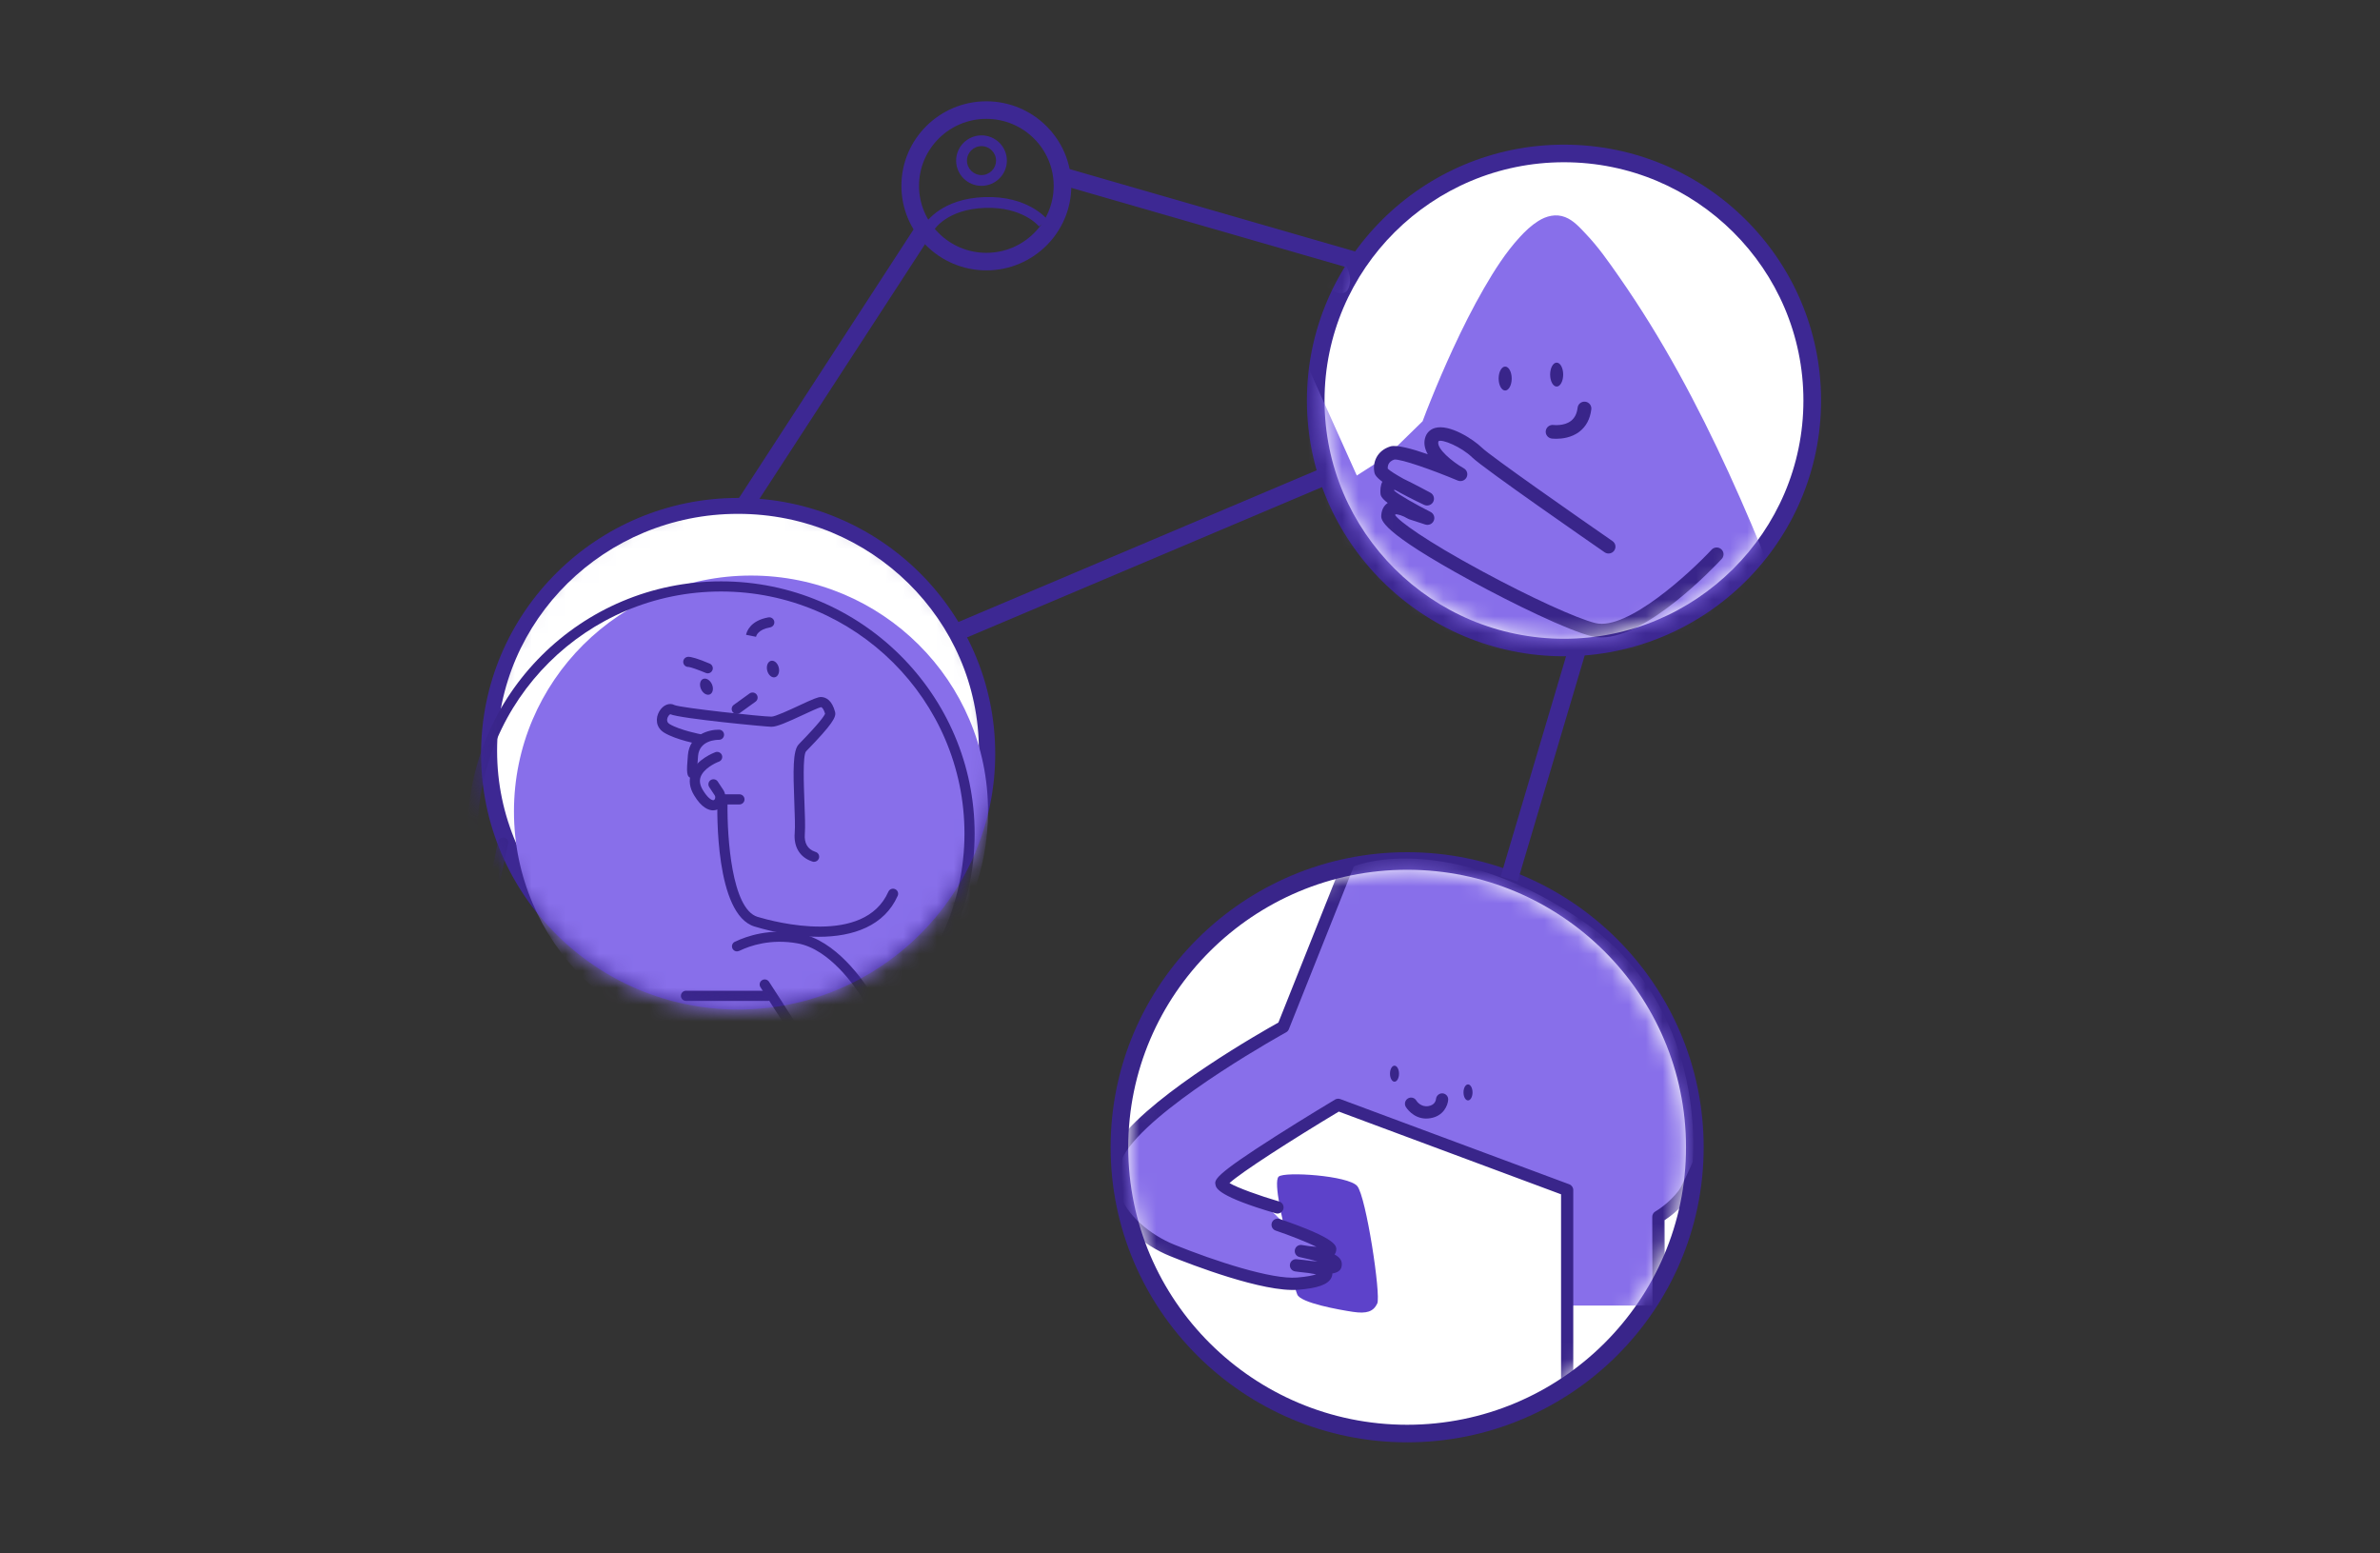 <svg width="141" height="92" viewBox="0 0 141 92" fill="none" xmlns="http://www.w3.org/2000/svg">
<rect x="0" y="0" width="141" height="92" fill="#333333" stroke="none"/>
<path d="M92.657 38.352C100.78 38.352 107.365 31.801 107.365 23.72C107.365 15.639 100.78 9.088 92.657 9.088C84.534 9.088 77.949 15.639 77.949 23.72C77.949 31.801 84.534 38.352 92.657 38.352Z" fill="white"/>
<path d="M92.656 38.873C84.259 38.873 77.426 32.076 77.426 23.72C77.426 15.364 84.259 8.568 92.656 8.568C101.053 8.568 107.887 15.364 107.887 23.72C107.887 32.076 101.055 38.873 92.656 38.873ZM92.656 9.61C84.834 9.61 78.471 15.941 78.471 23.723C78.471 31.504 84.834 37.835 92.656 37.835C100.478 37.835 106.841 31.504 106.841 23.723C106.841 15.941 100.478 9.61 92.656 9.61Z" fill="#3D2893"/>
<path d="M83.365 84.912C92.779 84.912 100.41 77.32 100.41 67.955C100.41 58.59 92.779 50.998 83.365 50.998C73.951 50.998 66.32 58.59 66.32 67.955C66.32 77.32 73.951 84.912 83.365 84.912Z" fill="white"/>
<path d="M83.364 85.433C73.677 85.433 65.797 77.593 65.797 67.956C65.797 58.319 73.677 50.478 83.364 50.478C93.051 50.478 100.932 58.319 100.932 67.956C100.932 77.593 93.051 85.433 83.364 85.433ZM83.364 51.518C74.254 51.518 66.842 58.893 66.842 67.956C66.842 77.019 74.254 84.393 83.364 84.393C92.474 84.393 99.886 77.019 99.886 67.956C99.886 58.893 92.474 51.518 83.364 51.518Z" fill="#39258A"/>
<path d="M58.436 16.015C55.66 16.015 53.402 13.769 53.402 11.008C53.402 8.246 55.662 6 58.436 6C61.21 6 63.469 8.246 63.469 11.008C63.469 13.769 61.212 16.015 58.436 16.015ZM58.436 7.04C56.237 7.04 54.447 8.82 54.447 11.008C54.447 13.195 56.237 14.976 58.436 14.976C60.635 14.976 62.424 13.195 62.424 11.008C62.424 8.82 60.635 7.04 58.436 7.04Z" fill="#3D2893"/>
<path d="M54.308 13.307L43.625 29.736L44.503 30.301L55.186 13.872L54.308 13.307Z" fill="#3D2893"/>
<path d="M63.057 9.927L62.766 10.926L80.349 15.998L80.64 14.999L63.057 9.927Z" fill="#3D2893"/>
<path d="M78.433 27.675L56.359 37.02L56.769 37.976L78.842 28.632L78.433 27.675Z" fill="#3D2893"/>
<path d="M92.979 38.201L88.906 51.914L89.909 52.209L93.981 38.495L92.979 38.201Z" fill="#3D2893"/>
<mask id="mask0_5403_92388" style="mask-type:luminance" maskUnits="userSpaceOnUse" x="78" y="9" width="29" height="29">
<path d="M92.61 37.853C100.45 37.853 106.805 31.557 106.805 23.789C106.805 16.021 100.45 9.725 92.61 9.725C84.77 9.725 78.414 16.021 78.414 23.789C78.414 31.557 84.77 37.853 92.61 37.853Z" fill="white"/>
</mask>
<g mask="url(#mask0_5403_92388)">
<path d="M84.283 24.943C84.438 24.521 84.605 24.101 84.774 23.683C85.182 22.67 85.615 21.668 86.072 20.676C86.637 19.453 87.241 18.245 87.916 17.076C88.533 16.009 89.204 14.951 90.042 14.04C90.366 13.686 90.721 13.351 91.129 13.094C91.608 12.79 92.176 12.646 92.722 12.859C93.217 13.05 93.577 13.462 93.932 13.834C94.687 14.62 95.316 15.527 95.937 16.417C96.558 17.307 97.168 18.239 97.747 19.172C98.915 21.063 99.984 23.011 100.977 24.997C101.972 26.985 102.891 29.009 103.761 31.053C104.35 32.442 104.917 33.844 105.465 35.25C106.209 37.159 107.087 40.478 104.332 41.295C104.043 41.38 103.744 41.426 103.445 41.447C101.443 41.582 86.045 41.719 83.597 41.74C83.332 41.742 83.073 41.817 82.851 41.959C82.32 42.298 81.392 43.109 80.706 44.901C79.692 47.559 79.306 49.98 77.22 49.714C75.133 49.447 68.994 47.736 69.142 47.411C69.291 47.087 71.377 47.322 72.033 46.407C72.69 45.492 74.21 40.355 74.506 40.089C74.803 39.823 69.828 43.396 68.576 43.514C67.324 43.633 62.526 38.317 62.526 38.317C62.526 38.317 61.544 37.756 63.183 37.727C64.822 37.698 64.882 37.993 65.746 37.579C66.609 37.165 73.672 31.646 73.672 31.646C73.672 31.646 71.168 23.675 70.723 22.14C70.328 20.786 70.006 19.366 70.048 17.95C70.069 17.232 70.188 16.473 70.589 15.862C71.097 15.082 72.167 14.647 73.022 14.358C73.992 14.03 75.043 13.832 76.07 13.807C76.923 13.786 77.863 13.882 78.597 14.354C78.773 14.466 78.934 14.604 79.07 14.761C79.567 15.346 80.203 16.207 79.912 17.014C79.883 17.097 79.841 17.18 79.78 17.245C79.412 17.64 78.651 16.999 78.317 16.816C77.96 16.619 77.602 16.417 77.251 16.209C77.251 16.209 77.55 16.889 77.431 18.157C77.312 19.426 76.983 19.634 77.044 20.283C77.105 20.932 77.224 21.14 77.224 21.14L80.382 28.167L82.155 27.029L84.285 24.947L84.283 24.943Z" fill="#886FEA"/>
<path d="M92.199 25.99C92.04 25.99 91.938 25.976 91.925 25.976C91.702 25.944 91.547 25.741 91.578 25.518C91.61 25.298 91.817 25.142 92.038 25.173C92.051 25.173 92.657 25.248 93.069 24.932C93.29 24.761 93.42 24.505 93.464 24.148C93.491 23.925 93.692 23.767 93.919 23.794C94.143 23.821 94.302 24.023 94.275 24.245C94.204 24.823 93.963 25.271 93.562 25.576C93.096 25.93 92.529 25.99 92.199 25.99Z" fill="#39258A"/>
<path d="M89.172 23.131C89.385 23.131 89.559 22.814 89.559 22.422C89.559 22.03 89.385 21.713 89.172 21.713C88.958 21.713 88.785 22.03 88.785 22.422C88.785 22.814 88.958 23.131 89.172 23.131Z" fill="#39258A"/>
<path d="M92.223 22.897C92.436 22.897 92.609 22.579 92.609 22.188C92.609 21.796 92.436 21.479 92.223 21.479C92.009 21.479 91.836 21.796 91.836 22.188C91.836 22.579 92.009 22.897 92.223 22.897Z" fill="#39258A"/>
<path d="M94.872 37.756C94.686 37.756 94.504 37.737 94.331 37.696C92.92 37.357 89.619 35.753 87.153 34.408C81.753 31.461 81.808 30.791 81.833 30.505C81.864 30.111 82.046 29.904 82.215 29.793C81.797 29.471 81.789 29.321 81.783 29.209C81.772 29.036 81.778 28.764 81.895 28.535C81.465 28.213 81.438 28.057 81.421 27.965C81.316 27.391 81.567 26.699 82.364 26.445C82.723 26.331 83.628 26.572 84.588 26.907C84.425 26.62 84.343 26.31 84.414 25.996C84.487 25.671 84.699 25.441 85.01 25.351C85.865 25.102 87.272 26.008 87.801 26.524C88.319 27.029 93.558 30.685 95.531 32.05C95.717 32.178 95.761 32.43 95.631 32.613C95.502 32.796 95.247 32.842 95.063 32.713C94.331 32.206 87.888 27.745 87.226 27.1C86.574 26.464 85.422 25.992 85.223 26.133C85.223 26.133 85.217 26.143 85.211 26.173C85.119 26.584 86.03 27.348 86.724 27.741C86.912 27.847 86.983 28.08 86.887 28.271C86.791 28.462 86.561 28.547 86.362 28.464C84.845 27.828 82.984 27.175 82.604 27.221C82.242 27.341 82.205 27.605 82.217 27.762C82.339 27.884 82.694 28.109 83.145 28.36C83.714 28.631 84.617 29.115 84.74 29.182C84.935 29.286 85.01 29.527 84.91 29.723C84.809 29.918 84.569 29.997 84.37 29.904C83.651 29.562 83.11 29.28 82.7 29.047C82.665 29.03 82.631 29.015 82.602 29.003C82.602 29.022 82.598 29.04 82.598 29.063C82.855 29.298 83.877 29.883 84.751 30.323C84.941 30.419 85.025 30.644 84.943 30.839C84.862 31.035 84.64 31.135 84.437 31.068L83.488 30.758C83.457 30.748 83.428 30.733 83.4 30.717C83.118 30.544 82.773 30.44 82.669 30.467C82.665 30.475 82.66 30.488 82.656 30.513C82.872 30.854 84.379 31.985 87.822 33.844C90.673 35.385 93.43 36.644 94.525 36.908C96.415 37.361 100.13 33.921 101.401 32.559C101.553 32.395 101.812 32.384 101.978 32.536C102.143 32.688 102.153 32.944 102.001 33.108C101.532 33.611 97.59 37.756 94.872 37.756Z" fill="#39258A"/>
</g>
<mask id="mask1_5403_92388" style="mask-type:luminance" maskUnits="userSpaceOnUse" x="66" y="51" width="34" height="34">
<path d="M83.327 84.559C92.422 84.559 99.795 77.167 99.795 68.047C99.795 58.928 92.422 51.535 83.327 51.535C74.232 51.535 66.859 58.928 66.859 68.047C66.859 77.167 74.232 84.559 83.327 84.559Z" fill="white"/>
</mask>
<g mask="url(#mask1_5403_92388)">
<path d="M79.945 51.424L75.987 60.899C73.268 62.139 67.567 65.385 66.511 68.455C66.392 69.735 66.392 72.438 67.351 73.013C69.07 73.893 73.108 75.7 75.507 75.892C77.906 76.084 78.426 75.572 78.386 75.292V73.613L75.987 72.413C75.627 71.934 74.475 70.854 72.748 70.374L72.508 70.015L79.225 65.457L92.779 70.734V77.331H98.536L98.296 72.054L100.095 70.374C100.735 66.976 100.359 59.052 93.738 54.542C87.117 50.032 81.784 50.584 79.945 51.424Z" fill="#886FEA"/>
<path d="M76.089 72.686C76.089 72.686 75.411 70.011 75.752 69.695C76.095 69.379 79.881 69.631 80.407 70.252C80.934 70.874 81.823 76.731 81.593 77.213C81.361 77.695 80.963 77.826 80.148 77.704C79.333 77.581 77.048 77.176 76.854 76.674C76.659 76.173 76.743 76.109 76.743 76.109C76.743 76.109 78.26 75.961 78.455 75.637C78.649 75.312 78.478 75.252 78.478 75.252L78.2 75.121C78.2 75.121 78.831 75.081 78.846 75.079C78.861 75.077 79.122 74.95 79.122 74.95L79.084 74.732L78.139 74.318L78.047 74.266L78.614 74.179L78.796 73.994L78.373 73.644L76.684 72.906L76.089 72.686Z" fill="#5D42CA"/>
<path d="M101.158 87.766H90.368C90.228 87.766 90.1 87.684 90.039 87.558C89.979 87.431 89.998 87.281 90.085 87.173C90.133 87.115 91.191 85.832 92.483 85.372V70.742L79.316 65.842C76.517 67.521 73.544 69.432 72.84 70.076C73.304 70.355 74.629 70.831 75.783 71.168C75.975 71.224 76.086 71.426 76.03 71.62C75.973 71.813 75.773 71.923 75.58 71.867C72.194 70.881 72.06 70.378 72.018 70.212C71.935 69.891 71.874 69.66 75.582 67.298C77.309 66.198 79.076 65.141 79.092 65.131C79.186 65.075 79.301 65.064 79.404 65.102L92.97 70.149C93.112 70.201 93.206 70.338 93.206 70.49V85.64C93.206 85.807 93.093 85.952 92.933 85.992C92.276 86.158 91.647 86.641 91.216 87.04H100.351C99.678 86.451 98.587 85.807 98.115 85.553C97.997 85.49 97.924 85.368 97.922 85.233L97.885 72.075C97.885 71.942 97.958 71.819 98.073 71.755C98.079 71.751 98.832 71.33 99.459 70.515C99.939 69.891 102.945 62.544 104.852 57.759C105.792 55.111 107.218 50.563 107.019 49.678C106.773 48.581 105.397 48.17 105.385 48.166C105.253 48.128 105.155 48.018 105.13 47.883C105.105 47.748 105.157 47.61 105.266 47.527C107.795 45.581 111.643 42.603 111.875 42.38C112.03 42.214 112.36 41.051 112.178 39.431C112.001 37.863 109.451 31.329 109.425 31.265C109.388 31.167 109.392 31.057 109.442 30.965C109.634 30.595 109.835 30.162 109.965 29.836C108.805 30.433 106.062 32.051 105.418 32.485C105.443 33.022 106.075 35.06 106.503 36.434C107.08 38.294 107.433 39.454 107.425 39.864C107.419 40.128 107.41 40.573 103.769 43.36C102.032 44.688 100.274 45.93 100.257 45.943C100.153 46.017 100.017 46.03 99.9 45.978L94.143 43.399C94.017 43.343 93.934 43.218 93.927 43.081C93.79 39.331 93.555 35.116 93.39 34.654C93.081 34.049 90.257 26.823 89.935 25.995C89.897 25.899 89.901 25.791 89.947 25.7C90.119 25.356 90.299 24.97 90.437 24.651C89.824 24.957 88.831 25.446 87.508 25.926C86.105 26.436 85.687 26.856 85.574 27.01C86.741 30.179 88.503 34.902 88.72 35.301C89.051 35.904 88.86 39.741 88.764 41.363C88.758 41.48 88.695 41.586 88.597 41.648C88.499 41.711 88.376 41.723 88.269 41.679L86.429 40.941C85.976 40.793 85.204 40.648 84.885 40.779C84.538 40.92 84.117 41.592 83.959 41.908L76.356 60.964C76.325 61.043 76.268 61.107 76.193 61.147C76.122 61.186 69.109 65.06 66.922 67.916C66.257 68.785 66.04 69.669 66.278 70.544C66.669 71.979 68.21 73.175 69.564 73.722C71.979 74.699 75.332 75.795 76.841 75.673C77.434 75.625 77.777 75.548 77.974 75.481C77.84 75.454 77.681 75.427 77.508 75.402C77.085 75.361 76.745 75.311 76.726 75.309C76.531 75.28 76.396 75.101 76.419 74.905C76.442 74.71 76.615 74.568 76.814 74.587C77.159 74.62 77.443 74.654 77.679 74.689C77.809 74.701 77.936 74.712 78.058 74.718C77.713 74.624 77.309 74.531 76.987 74.458C76.795 74.415 76.674 74.223 76.713 74.03C76.753 73.836 76.939 73.71 77.136 73.747C77.43 73.801 77.738 73.838 77.993 73.853C77.416 73.57 76.444 73.185 75.574 72.89C75.384 72.826 75.284 72.62 75.348 72.428C75.413 72.239 75.618 72.137 75.808 72.202C79.241 73.373 79.19 73.805 79.161 74.063C79.151 74.152 79.117 74.236 79.063 74.306C79.393 74.481 79.544 74.697 79.481 75.018C79.435 75.257 79.247 75.379 78.935 75.431C78.935 75.527 78.908 75.623 78.86 75.712C78.651 76.093 78.049 76.305 76.906 76.396C74.853 76.565 70.566 74.907 69.301 74.394C67.781 73.778 66.042 72.408 65.586 70.731C65.285 69.625 65.544 68.527 66.353 67.469C68.5 64.663 74.776 61.103 75.737 60.568L83.296 41.619C83.296 41.619 83.302 41.602 83.306 41.594C83.367 41.471 83.915 40.386 84.615 40.099C85.311 39.816 86.532 40.203 86.67 40.248C86.676 40.251 86.684 40.253 86.691 40.257L88.075 40.812C88.2 38.46 88.24 35.996 88.087 35.64C87.771 35.064 85.146 27.927 84.847 27.116C84.828 27.066 84.822 27.012 84.826 26.958C84.849 26.698 85.131 26.012 87.266 25.238C88.595 24.755 89.588 24.261 90.181 23.965C90.673 23.72 90.838 23.639 90.999 23.639C91.135 23.639 91.258 23.707 91.329 23.824C91.427 23.982 91.528 24.146 90.673 25.876C91.944 29.129 93.846 33.956 94.038 34.318C94.316 34.837 94.55 40.267 94.647 42.823L100.008 45.227C103.156 42.998 106.461 40.411 106.702 39.822C106.685 39.46 106.202 37.905 105.813 36.649C104.638 32.866 104.517 32.255 104.883 31.974C105.1 31.807 106.401 31.015 107.611 30.312C110.153 28.836 110.32 28.869 110.481 28.898C110.615 28.923 110.726 29.008 110.784 29.131C110.845 29.256 110.983 29.541 110.163 31.15C110.563 32.18 112.728 37.807 112.902 39.348C113.092 41.031 112.785 42.499 112.392 42.894C112.143 43.143 107.889 46.425 106.206 47.723C106.76 48.012 107.521 48.569 107.732 49.517C108.042 50.898 105.794 57.291 105.535 58.015C105.042 59.256 100.736 70.053 100.04 70.958C99.513 71.644 98.915 72.081 98.616 72.277L98.652 85.016C99.26 85.357 100.993 86.379 101.474 87.223C101.538 87.335 101.536 87.474 101.474 87.585C101.411 87.695 101.29 87.766 101.16 87.766H101.158ZM93.397 34.657C93.397 34.657 93.397 34.661 93.399 34.661C93.399 34.661 93.399 34.658 93.397 34.657Z" fill="#39258A"/>
<path d="M84.5 66.256C83.708 66.256 83.304 65.595 83.285 65.563C83.183 65.391 83.24 65.168 83.411 65.064C83.582 64.962 83.804 65.016 83.906 65.187C83.933 65.231 84.172 65.588 84.621 65.518C85.008 65.457 85.067 65.177 85.075 65.091C85.096 64.894 85.271 64.748 85.466 64.763C85.662 64.779 85.811 64.948 85.796 65.145C85.775 65.468 85.524 66.112 84.732 66.235C84.65 66.248 84.573 66.254 84.5 66.254V66.256Z" fill="#39258A"/>
<path d="M82.615 64.072C82.763 64.072 82.883 63.859 82.883 63.597C82.883 63.335 82.763 63.123 82.615 63.123C82.467 63.123 82.348 63.335 82.348 63.597C82.348 63.859 82.467 64.072 82.615 64.072Z" fill="#39258A"/>
<path d="M86.971 65.181C87.118 65.181 87.238 64.969 87.238 64.707C87.238 64.445 87.118 64.232 86.971 64.232C86.823 64.232 86.703 64.445 86.703 64.707C86.703 64.969 86.823 65.181 86.971 65.181Z" fill="#39258A"/>
</g>
<path d="M55.36 13.587L54.812 13.252C54.85 13.192 55.759 11.761 58.333 11.674C60.895 11.587 62.014 12.957 62.06 13.015L61.556 13.412C61.518 13.367 60.576 12.24 58.356 12.314C56.125 12.389 55.368 13.575 55.362 13.587H55.36Z" fill="#3D2893"/>
<path d="M58.148 11.008C57.318 11.008 56.645 10.336 56.645 9.513C56.645 8.689 57.32 8.018 58.148 8.018C58.975 8.018 59.651 8.689 59.651 9.513C59.651 10.336 58.975 11.008 58.148 11.008ZM58.148 8.656C57.673 8.656 57.286 9.041 57.286 9.513C57.286 9.985 57.673 10.37 58.148 10.37C58.622 10.37 59.009 9.985 59.009 9.513C59.009 9.041 58.622 8.656 58.148 8.656Z" fill="#3D2893"/>
<path d="M43.731 59.278C51.854 59.278 58.439 52.727 58.439 44.646C58.439 36.565 51.854 30.014 43.731 30.014C35.608 30.014 29.023 36.565 29.023 44.646C29.023 52.727 35.608 59.278 43.731 59.278Z" fill="#3D2893"/>
<path d="M43.73 59.798C35.331 59.798 28.5 53.002 28.5 44.646C28.5 36.29 35.331 29.494 43.73 29.494C52.129 29.494 58.961 36.29 58.961 44.646C58.961 53.002 52.129 59.798 43.73 59.798ZM43.73 30.536C35.908 30.536 29.545 36.866 29.545 44.648C29.545 52.43 35.908 58.761 43.73 58.761C51.553 58.761 57.916 52.43 57.916 44.648C57.916 36.866 51.553 30.536 43.73 30.536Z" fill="#3D2893"/>
<mask id="mask2_5403_92388" style="mask-type:luminance" maskUnits="userSpaceOnUse" x="28" y="29" width="31" height="31">
<path d="M43.73 59.798C52.142 59.798 58.961 53.014 58.961 44.646C58.961 36.278 52.142 29.494 43.73 29.494C35.319 29.494 28.5 36.278 28.5 44.646C28.5 53.014 35.319 59.798 43.73 59.798Z" fill="white"/>
</mask>
<g mask="url(#mask2_5403_92388)">
<path d="M43.722 58.502C51.605 58.502 57.995 52.219 57.995 44.469C57.995 36.718 51.605 30.436 43.722 30.436C35.84 30.436 29.449 36.718 29.449 44.469C29.449 52.219 35.84 58.502 43.722 58.502Z" fill="white"/>
<path d="M61.32 56.646C61.32 56.646 61.207 56.626 59.8 55.788C58.719 55.143 57.935 53.66 57.629 53.01C58.214 51.471 58.536 49.804 58.536 48.063C58.536 40.347 52.249 34.092 44.493 34.092C36.737 34.092 30.449 40.347 30.449 48.063C30.449 55.779 36.737 62.035 44.493 62.035C49.486 62.035 53.87 59.442 56.359 55.537C56.564 55.734 56.823 55.945 57.16 56.158C58.834 57.22 61.173 56.873 61.318 56.761C61.462 56.648 61.318 56.648 61.318 56.648L61.32 56.646Z" fill="#886FEA"/>
<path d="M52.328 60.779C52.243 60.779 52.16 60.743 52.101 60.676C51.993 60.55 52.006 60.36 52.133 60.252C55.315 57.521 57.139 53.56 57.139 49.384C57.139 41.473 50.669 35.036 42.717 35.036C34.765 35.036 28.293 41.473 28.293 49.384C28.293 50.809 28.502 52.213 28.914 53.562C28.964 53.721 28.874 53.889 28.714 53.936C28.554 53.986 28.385 53.896 28.338 53.737C27.908 52.332 27.691 50.867 27.691 49.384C27.691 41.141 34.432 34.435 42.717 34.435C51.002 34.435 57.742 41.141 57.742 49.384C57.742 53.735 55.842 57.862 52.527 60.705C52.47 60.754 52.401 60.779 52.331 60.779H52.328Z" fill="#39258A"/>
<path d="M42.713 64.331C38.862 64.331 35.2 62.884 32.403 60.256C32.281 60.141 32.277 59.951 32.392 59.832C32.507 59.711 32.698 59.707 32.817 59.821C35.504 62.344 39.019 63.733 42.715 63.733C43.12 63.733 43.526 63.717 43.927 63.684C44.093 63.67 44.237 63.793 44.253 63.957C44.269 64.12 44.143 64.266 43.978 64.282C43.562 64.315 43.138 64.333 42.717 64.333L42.713 64.331Z" fill="#39258A"/>
<path d="M23.97 64.392C23.911 64.392 23.85 64.374 23.799 64.338C23.661 64.244 23.628 64.058 23.72 63.922C23.731 63.904 24.01 63.5 24.643 62.895C25.195 62.367 26.366 62.116 26.859 62.031L29.514 49.843C29.55 49.681 29.71 49.578 29.872 49.612C30.035 49.648 30.138 49.807 30.104 49.968L27.404 62.355C27.377 62.479 27.276 62.573 27.15 62.588C26.72 62.647 25.506 62.895 25.06 63.323C24.479 63.883 24.218 64.253 24.215 64.258C24.157 64.343 24.062 64.388 23.968 64.388L23.97 64.392Z" fill="#39258A"/>
<path d="M32.871 64.333C32.758 64.333 32.65 64.27 32.598 64.163C32.432 63.818 31.81 63.522 31.605 63.446C31.461 63.392 31.38 63.237 31.421 63.087L32.684 58.358C32.727 58.197 32.893 58.102 33.053 58.145C33.215 58.188 33.31 58.351 33.267 58.512L32.071 62.991C32.396 63.146 32.929 63.455 33.146 63.901C33.218 64.051 33.155 64.23 33.004 64.302C32.961 64.322 32.918 64.331 32.873 64.331L32.871 64.333Z" fill="#39258A"/>
<path d="M45.508 59.286H40.642C40.475 59.286 40.34 59.152 40.34 58.986C40.34 58.82 40.475 58.685 40.642 58.685H45.508C45.675 58.685 45.81 58.82 45.81 58.986C45.81 59.152 45.675 59.286 45.508 59.286Z" fill="#39258A"/>
<path d="M51.216 68.899C51.2 68.899 51.182 68.899 51.166 68.894C51.065 68.876 50.982 68.811 50.941 68.717C50.93 68.692 49.889 66.322 49.045 64.823C48.198 63.318 45.084 58.525 45.052 58.476C44.962 58.337 45.002 58.151 45.142 58.062C45.282 57.972 45.469 58.012 45.559 58.151C45.687 58.348 48.716 63.008 49.572 64.53C50.214 65.672 50.966 67.301 51.308 68.061L55.27 63.797C54.983 63.831 54.589 63.882 54.222 63.932C54.103 63.947 53.986 63.891 53.923 63.791C53.896 63.748 51.333 59.527 51.099 59.146C50.678 58.467 49.157 56.222 47.259 55.88C45.656 55.59 44.428 56.021 43.84 56.303C43.78 56.332 43.615 56.41 43.464 56.278C43.374 56.198 43.341 56.072 43.379 55.958C43.41 55.866 43.48 55.801 43.563 55.772L43.579 55.765C44.235 55.452 45.597 54.974 47.367 55.292C49.511 55.68 51.16 58.102 51.612 58.835C51.824 59.177 53.849 62.511 54.337 63.316C54.808 63.253 55.558 63.156 55.693 63.161C55.815 63.165 55.923 63.221 55.995 63.318C56.118 63.486 56.076 63.71 56.051 63.797C56.037 63.844 56.015 63.887 55.981 63.92L51.439 68.807C51.38 68.87 51.301 68.903 51.218 68.903L51.216 68.899Z" fill="#39258A"/>
<path d="M48.23 51.05C48.194 51.05 48.158 51.043 48.122 51.029L48.111 51.025C47.39 50.783 47.014 50.171 47.081 49.345C47.113 48.964 47.086 48.278 47.059 47.55C46.985 45.639 46.967 44.454 47.32 44.089L47.365 44.041C48.545 42.827 48.827 42.415 48.881 42.274C48.816 42.05 48.725 41.902 48.642 41.886C48.496 41.915 47.971 42.16 47.586 42.339C46.665 42.767 46.039 43.049 45.706 43.049C45.413 43.049 40.328 42.57 39.706 42.305C39.654 42.332 39.548 42.446 39.526 42.594C39.506 42.722 39.551 42.816 39.672 42.89C40.28 43.255 41.517 43.493 41.528 43.495C41.692 43.526 41.798 43.683 41.767 43.847C41.735 44.01 41.578 44.115 41.413 44.084C41.359 44.073 40.057 43.824 39.357 43.403C38.832 43.087 38.832 42.527 39.055 42.142C39.276 41.758 39.659 41.599 39.965 41.765C40.364 41.931 45.136 42.449 45.703 42.449C45.926 42.449 46.804 42.041 47.327 41.797C48.156 41.411 48.464 41.275 48.658 41.286C48.926 41.299 49.286 41.463 49.473 42.169C49.552 42.471 49.322 42.89 47.795 44.461L47.75 44.508C47.552 44.77 47.62 46.497 47.658 47.528C47.687 48.274 47.714 48.977 47.681 49.394C47.636 49.945 47.845 50.303 48.302 50.456C48.32 50.463 48.331 50.467 48.34 50.469C48.496 50.53 48.57 50.705 48.509 50.859C48.462 50.976 48.349 51.047 48.23 51.047V51.05Z" fill="#39258A"/>
<path d="M41.04 46.102C41.013 46.102 40.984 46.098 40.955 46.091C40.671 46.01 40.664 45.777 40.754 44.722C40.858 43.505 42.011 43.21 42.601 43.221C42.768 43.225 42.901 43.362 42.896 43.528C42.892 43.694 42.752 43.824 42.59 43.821C42.468 43.821 41.437 43.833 41.356 44.774C41.311 45.287 41.306 45.522 41.308 45.627C41.365 45.712 41.374 45.824 41.324 45.923C41.268 46.037 41.157 46.102 41.04 46.102Z" fill="#39258A"/>
<path d="M42.257 48.001C41.98 48.001 41.561 47.842 41.12 47.105C40.854 46.663 40.795 46.231 40.942 45.819C41.243 44.972 42.338 44.571 42.383 44.553C42.538 44.497 42.712 44.578 42.77 44.732C42.827 44.887 42.745 45.059 42.59 45.115C42.347 45.203 41.68 45.539 41.509 46.018C41.423 46.256 41.466 46.509 41.638 46.793C41.908 47.244 42.142 47.403 42.261 47.398C42.297 47.398 42.327 47.376 42.349 47.331C42.378 47.275 42.39 47.183 42.342 47.111L42.018 46.621C41.926 46.482 41.966 46.296 42.104 46.206C42.243 46.117 42.43 46.155 42.52 46.291L42.845 46.782C43.004 47.022 43.018 47.347 42.881 47.607C42.757 47.842 42.529 47.987 42.275 47.996C42.268 47.996 42.261 47.996 42.255 47.996L42.257 48.001Z" fill="#39258A"/>
<path d="M48.499 55.489C47.258 55.489 45.934 55.251 44.704 54.881C42.364 54.176 42.482 48.037 42.504 47.34C42.509 47.179 42.642 47.049 42.806 47.049H43.806C43.972 47.049 44.108 47.183 44.108 47.349C44.108 47.515 43.972 47.649 43.806 47.649H43.101C43.078 49.592 43.349 53.846 44.88 54.308C45.925 54.621 51.204 56.029 52.631 52.818C52.699 52.666 52.877 52.598 53.03 52.666C53.183 52.733 53.251 52.91 53.183 53.062C52.393 54.837 50.56 55.489 48.499 55.489Z" fill="#39258A"/>
<path d="M44.791 37.719L44.199 37.602C44.237 37.41 44.447 36.764 45.519 36.569C45.683 36.54 45.839 36.648 45.87 36.811C45.9 36.975 45.791 37.129 45.627 37.161C44.911 37.288 44.805 37.647 44.791 37.719Z" fill="#39258A"/>
<path d="M41.926 39.883C41.888 39.883 41.847 39.876 41.809 39.858C41.419 39.695 40.922 39.513 40.795 39.504C40.633 39.513 40.494 39.397 40.478 39.235C40.462 39.069 40.582 38.924 40.748 38.906C40.933 38.888 41.372 39.022 42.045 39.307C42.199 39.372 42.271 39.547 42.205 39.701C42.156 39.816 42.045 39.885 41.928 39.885L41.926 39.883ZM40.807 39.504H40.8C40.8 39.504 40.804 39.504 40.807 39.504Z" fill="#39258A"/>
<path d="M43.648 42.293C43.556 42.293 43.463 42.25 43.405 42.17C43.308 42.035 43.337 41.847 43.472 41.751L44.407 41.076C44.542 40.98 44.731 41.009 44.828 41.143C44.925 41.278 44.895 41.466 44.76 41.562L43.826 42.237C43.772 42.275 43.711 42.293 43.648 42.293Z" fill="#39258A"/>
<path d="M42.056 41.131C42.234 41.053 42.289 40.785 42.178 40.532C42.066 40.28 41.831 40.138 41.652 40.216C41.473 40.294 41.419 40.562 41.53 40.815C41.641 41.068 41.877 41.209 42.056 41.131Z" fill="#39258A"/>
<path d="M45.909 40.116C46.099 40.071 46.202 39.818 46.139 39.549C46.076 39.28 45.87 39.098 45.68 39.142C45.49 39.187 45.387 39.441 45.45 39.709C45.514 39.978 45.719 40.16 45.909 40.116Z" fill="#39258A"/>
</g>
</svg>

